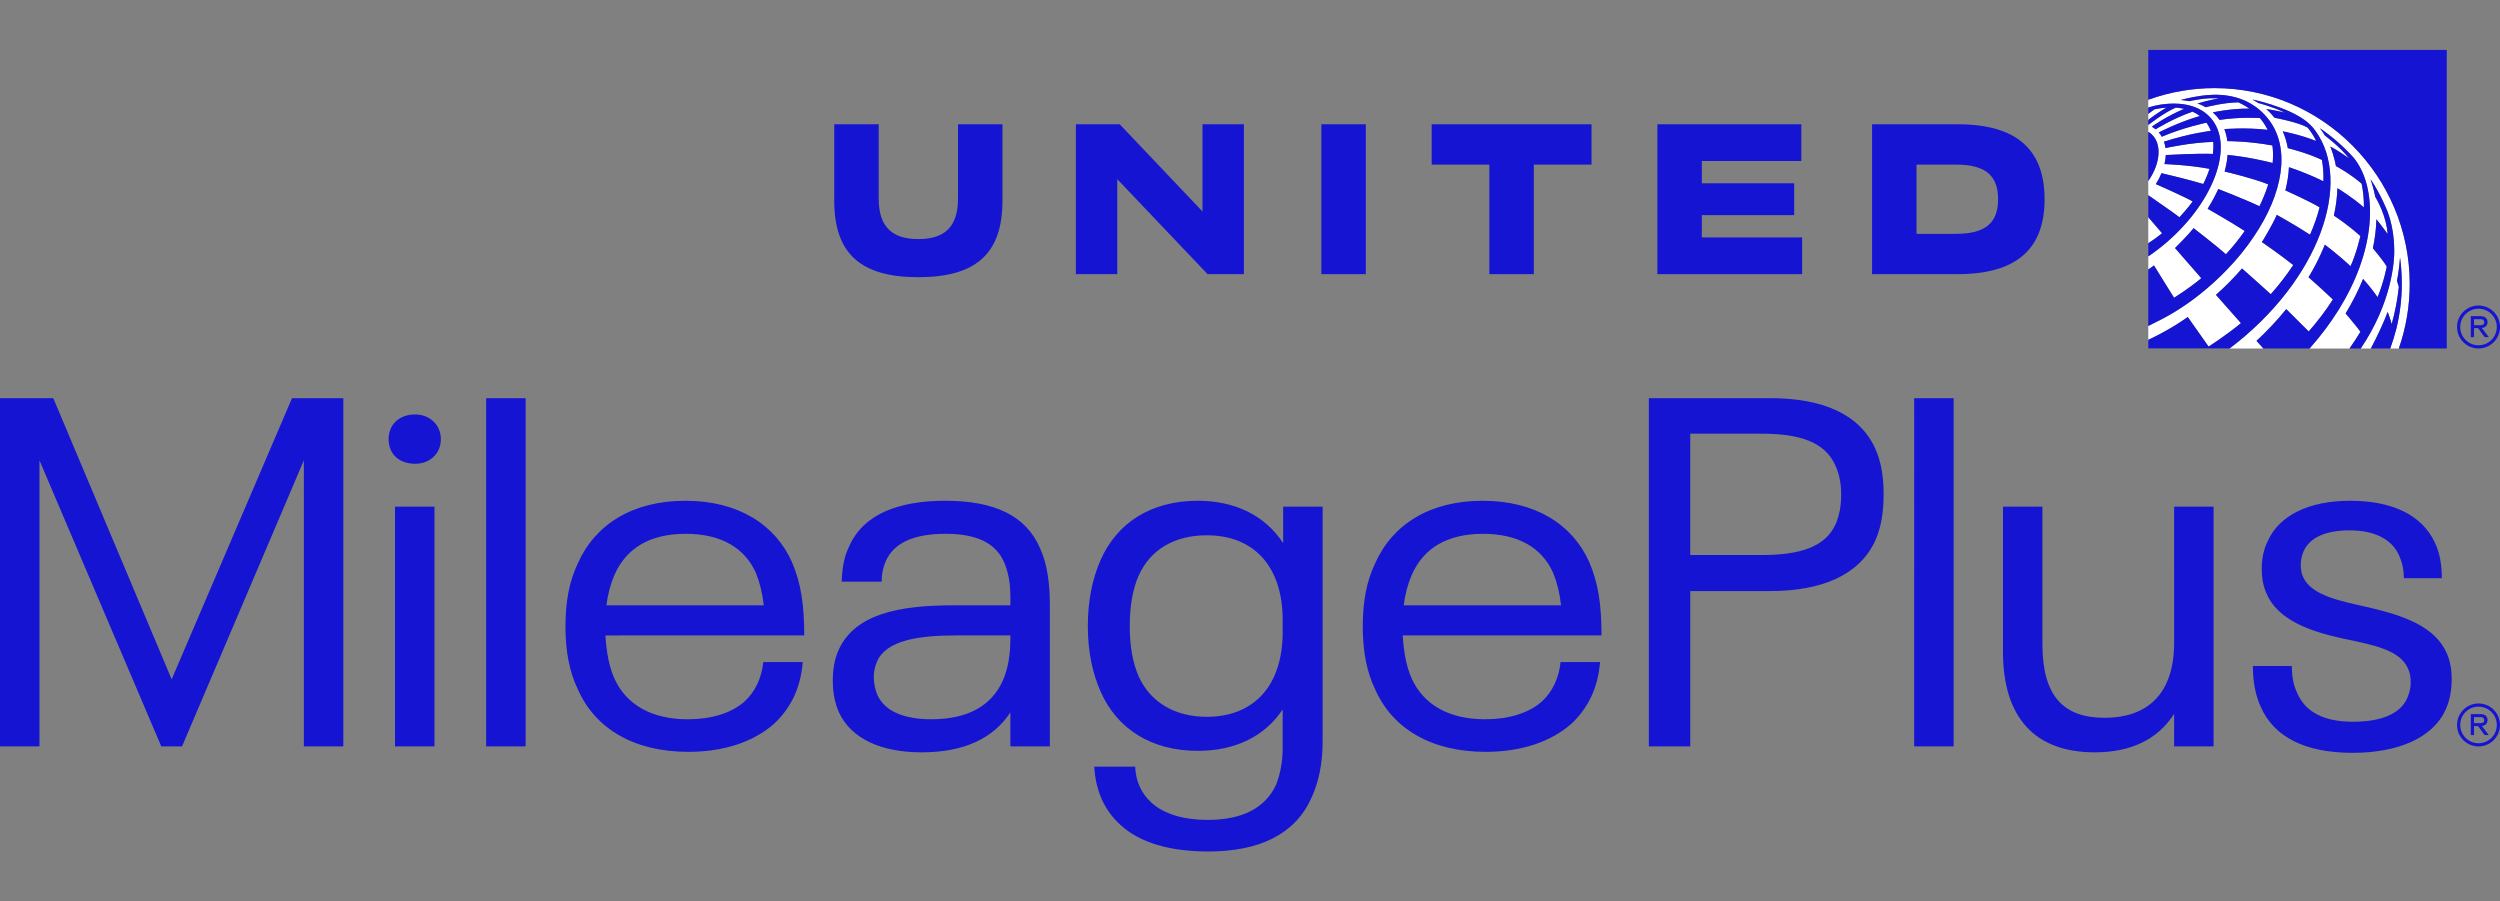 <?xml version="1.0" encoding="utf-8"?>
<!-- Generator: Adobe Illustrator 28.5.0, SVG Export Plug-In . SVG Version: 9.03 Build 54727)  -->
<svg version="1.1" id="Layer_1" xmlns="http://www.w3.org/2000/svg" xmlns:xlink="http://www.w3.org/1999/xlink" x="0px" y="0px"
	 viewBox="0 0 208 75" style="enable-background:new 0 0 208 75;" xml:space="preserve">
<rect x="0" y="0" width="208" height="75" fill="#808080" stroke="none"/>
<style type="text/css">
	.st0{fill-rule:evenodd;clip-rule:evenodd;}
	.st1{fill:#1C1468;}
	.st2{fill:#0047FF;}
	.st3{fill:#1414D2;}
	.st4{fill:#FFFFFF;}
</style>
<g>
	<g>
		<path class="st3" d="M0,33.128h4.432l9.85,23.393l10.014-23.393h4.268V62.102h-3.283V38.299L15.144,62.102
			H13.42L3.283,38.299V62.102H0V33.128z M32.331,36.534c0-1.19,0.862-2.052,2.216-2.052
			c1.19,0,2.134,0.862,2.134,2.052c0,1.231-0.944,2.052-2.134,2.052
			C33.193,38.586,32.331,37.765,32.331,36.534z M32.864,42.156h3.283v0.405V62.102h-3.283V42.156z
			 M40.448,33.128h3.283v0.405V62.102h-3.283V33.128z M63.504,55.084h3.283
			c-0.164,2.134-0.985,3.817-2.38,5.13c-1.724,1.519-4.186,2.339-7.141,2.339
			c-4.514,0-7.756-1.929-9.193-5.212c-0.698-1.436-1.026-3.16-1.026-5.212
			c0-2.134,0.328-3.776,1.026-5.253c1.436-3.242,4.555-5.212,8.947-5.212
			c4.391,0,7.469,1.97,8.865,5.089c0.78,1.806,1.026,3.652,1.026,6.115H50.371
			c0.082,1.354,0.287,2.544,0.739,3.57c0.985,2.175,3.078,3.406,6.115,3.406
			c1.929,0,3.611-0.492,4.72-1.477C62.847,57.546,63.381,56.356,63.504,55.084z M51.11,47.861
			c-0.328,0.78-0.534,1.559-0.657,2.503h13.092c-0.123-1.067-0.328-1.888-0.657-2.709
			c-0.944-2.093-2.914-3.242-5.828-3.242C54.065,44.413,52.095,45.604,51.11,47.861z M87.347,50.282
			V62.102h-3.283v-2.832c-1.395,2.134-3.817,3.324-7.387,3.324c-3.324,0-5.869-1.108-6.895-3.365
			c-0.328-0.78-0.493-1.6-0.493-2.627c0-0.985,0.164-1.806,0.492-2.544
			c1.354-2.955,4.966-3.694,9.48-3.694h4.802v-0.657c0-1.231-0.164-2.093-0.534-2.955
			c-0.698-1.601-2.339-2.339-4.843-2.339c-2.503,0-4.227,0.657-4.966,2.216
			c-0.246,0.575-0.369,1.108-0.369,1.765h-3.324c0.041-1.149,0.205-2.093,0.616-2.914
			c1.149-2.667,4.063-3.817,8.003-3.817c4.145,0,6.731,1.272,7.88,3.94
			C87.101,46.835,87.347,48.435,87.347,50.282z M83.408,56.684c0.451-0.985,0.657-2.175,0.657-3.612
			v-0.205h-4.555c-3.078,0-5.746,0.41-6.525,2.134c-0.164,0.369-0.287,0.821-0.287,1.313
			c0,0.575,0.123,1.067,0.287,1.477c0.657,1.477,2.38,2.052,4.514,2.052
			C80.494,59.844,82.464,58.736,83.408,56.684z M110.042,42.156v19.535c0,1.847-0.328,3.406-0.944,4.72
			c-1.354,2.996-4.309,4.432-8.577,4.432c-3.119,0-5.663-0.698-7.305-2.216
			c-1.313-1.19-2.052-2.791-2.175-4.843h3.406c0.041,1.231,0.534,2.257,1.354,2.996
			c1.026,0.944,2.668,1.436,4.679,1.436c2.873,0,4.802-0.985,5.705-2.955
			c0.328-0.862,0.533-1.847,0.533-3.078v-3.16c-1.518,2.298-4.022,3.447-7.059,3.447
			c-3.899,0-6.731-1.847-8.085-4.925c-0.698-1.559-1.067-3.406-1.067-5.458
			c0-2.052,0.369-3.94,1.067-5.499c1.354-3.078,4.186-4.925,8.085-4.925
			c3.037,0,5.581,1.19,7.1,3.529v-3.037H110.042z M106.718,52.58v-0.985
			c0-4.555-2.462-7.059-6.32-7.059c-2.627,0-4.679,1.149-5.663,3.365
			c-0.492,1.108-0.739,2.503-0.739,4.186s0.246,3.037,0.739,4.186
			c0.985,2.175,3.037,3.365,5.663,3.365C104.255,59.639,106.718,57.136,106.718,52.58z
			 M129.839,55.084h3.283c-0.164,2.134-0.985,3.817-2.38,5.13c-1.724,1.519-4.186,2.339-7.141,2.339
			c-4.514,0-7.756-1.929-9.193-5.212c-0.698-1.436-1.026-3.16-1.026-5.212
			c0-2.134,0.328-3.776,1.026-5.253c1.436-3.242,4.555-5.212,8.947-5.212
			c4.391,0,7.469,1.97,8.865,5.089c0.78,1.806,1.026,3.652,1.026,6.115h-16.539
			c0.082,1.354,0.287,2.544,0.739,3.57c0.985,2.175,3.078,3.406,6.115,3.406
			c1.929,0,3.611-0.492,4.72-1.477C129.183,57.546,129.716,56.356,129.839,55.084z M117.445,47.861
			c-0.328,0.78-0.534,1.559-0.657,2.503h13.092c-0.123-1.067-0.328-1.888-0.657-2.709
			c-0.944-2.093-2.914-3.242-5.828-3.242C120.4,44.413,118.43,45.604,117.445,47.861z
			 M137.181,33.128h10.096c4.35,0,7.428,1.313,8.741,4.186c0.492,1.108,0.698,2.298,0.698,3.817
			c0,1.519-0.205,2.75-0.698,3.858c-1.313,2.832-4.391,4.186-8.741,4.186h-6.648v12.928h-3.447V33.128z
			 M146.579,46.178c3.16,0,5.294-0.657,6.156-2.586c0.287-0.698,0.451-1.477,0.451-2.421
			c0-0.985-0.164-1.765-0.492-2.462c-0.862-1.929-2.955-2.627-6.115-2.627h-5.951v10.096H146.579z
			 M159.26,33.128h3.283v0.405V62.102h-3.283V33.128z M184.17,42.156V62.102h-3.283v-2.709
			c-1.395,2.175-3.652,3.201-6.607,3.201c-4.925,0-7.633-2.832-7.633-8.372V42.156h3.283v11.45
			c0,4.227,1.683,6.115,5.171,6.115c3.735,0,5.787-2.175,5.787-6.238V42.156H184.17z M188.097,58.818
			c-0.451-0.985-0.657-2.134-0.657-3.406h3.242c0,0.862,0.123,1.6,0.451,2.257
			c0.657,1.519,2.134,2.38,4.638,2.38c2.339,0,3.94-0.657,4.514-1.97
			c0.164-0.41,0.287-0.78,0.287-1.313c0-0.451-0.082-0.862-0.246-1.19
			c-0.698-1.477-2.668-1.888-5.458-2.462c-2.791-0.616-5.335-1.56-6.279-3.694
			c-0.287-0.657-0.41-1.272-0.41-2.134c0-0.821,0.164-1.601,0.493-2.257
			c0.944-2.134,3.406-3.365,6.854-3.365c3.53,0,5.992,1.19,7.059,3.488
			c0.41,0.862,0.575,1.847,0.575,2.955h-3.16c0-0.78-0.164-1.395-0.41-1.929
			c-0.616-1.354-2.093-2.052-4.104-2.052c-2.011,0-3.324,0.616-3.817,1.724
			c-0.164,0.369-0.246,0.739-0.246,1.19c0,0.369,0.082,0.739,0.205,0.985
			c0.698,1.519,3.037,1.97,5.417,2.503c2.996,0.698,5.54,1.601,6.525,3.817
			c0.287,0.657,0.41,1.354,0.41,2.175c0,0.944-0.164,1.765-0.492,2.503
			c-1.067,2.38-3.981,3.612-7.757,3.612C191.791,62.635,189.205,61.322,188.097,58.818z"/>
		<path id="Globe_00000106853276024506486080000017754971832027354784_" class="st3" d="M205.838,59.668v0.499h0.575
			c0.185,0,0.274-0.089,0.274-0.246c0-0.164-0.096-0.253-0.274-0.253H205.838z M205.571,59.415h0.848
			c0.328,0,0.547,0.192,0.547,0.486c0,0.294-0.192,0.465-0.479,0.499l0.582,0.759h-0.349l-0.54-0.746
			h-0.342v0.746h-0.267V59.415z M206.213,58.794c0.839,0,1.522,0.683,1.522,1.522
			s-0.683,1.522-1.522,1.522c-0.839,0-1.522-0.683-1.522-1.522S205.373,58.794,206.213,58.794
			 M206.213,58.529c-0.987,0-1.787,0.8-1.787,1.787c0,0.987,0.8,1.787,1.787,1.787
			c0.987,0,1.787-0.8,1.787-1.787C208,59.329,207.2,58.529,206.213,58.529L206.213,58.529z"/>
	</g>
	<g>
		<path class="st4" d="M180.724,17.633c-0.586-0.41-1.985-1.388-1.987-1.389v-1.187
			c1.01-1.437,1.156-3.087,0.269-3.892c-0.083-0.076-0.174-0.14-0.269-0.196v-0.591l0.016,0.009
			c0,0,1.266-1.002,2.272-1.434c0.242,0.018,0.475,0.051,0.696,0.102
			c-1.503,0.638-2.612,1.428-2.689,1.484c0.154,0.091,0.295,0.206,0.313,0.221
			c0.019-0.012,1.476-0.923,3.08-1.47c0.217,0.099,0.428,0.223,0.61,0.363
			c-1.746,0.491-3.425,1.367-3.425,1.367c0.095,0.11,0.178,0.229,0.25,0.356
			c0.011-0.005,0.022-0.009,0.03-0.012c1.787-0.765,3.686-1.157,3.686-1.157
			c0.148,0.203,0.271,0.431,0.364,0.681c0,0-1.704,0.195-3.896,0.898
			c0.097,0.303,0.123,0.531,0.124,0.533c0,0,2.067-0.462,3.973-0.514
			c0.027,0.306,0.017,0.65-0.027,1.003c-1.129-0.06-3.818,0.084-3.923,0.092
			c0,0-0.01,0.387-0.11,0.752c0,0,1.965,0.063,3.752,0.396c-0.138,0.428-0.315,0.85-0.524,1.262
			c-1.191-0.358-2.998-0.792-3.474-0.901c-0.125,0.308-0.282,0.614-0.469,0.91
			c0,0,2.208,0.964,3.056,1.435h0.002l-0,0.001c-0.368,0.551-1.097,1.322-1.097,1.322
			C181.113,17.919,180.913,17.771,180.724,17.633z M179.26,9.094c-0.179,0.12-0.352,0.247-0.523,0.382
			v0.504c0.449-0.357,1.025-0.743,1.523-1.027C179.938,8.974,179.604,9.021,179.26,9.094z
			 M178.737,18.071v2.168c0.384-0.249,0.768-0.526,1.145-0.83L178.737,18.071z M184.249,7.331
			c-1.881,0-3.729,0.324-5.493,0.961l-0.019,0.007v0.66c0.107-0.041,0.289-0.102,0.556-0.164
			c0.134-0.03,0.268-0.057,0.4-0.079c0.044-0.007,0.093-0.014,0.14-0.021
			c1.727-0.247,3.214,0.104,4.107,1.129c1.954,2.242,0.335,6.847-3.617,10.285
			c-0.504,0.438-1.02,0.835-1.543,1.191c-0.014,0.009-0.028,0.018-0.042,0.027v1.098
			c0.159-0.11,0.317-0.221,0.474-0.337c0.215,0.363,1.646,2.648,1.671,2.687
			c0.106-0.069,0.415-0.265,0.789-0.519c0.431-0.296,0.94-0.665,1.413-1.057
			c0.021-0.019,0.042-0.037,0.062-0.055l-2.185-2.506c0.222-0.217,0.961-0.953,1.549-1.652
			c0.138,0.106,1.959,1.518,2.687,2.171c0.577-0.628,1.101-1.278,1.564-1.941
			c-1.004-0.659-3.088-1.848-3.088-1.848c0.347-0.549,0.645-1.1,0.888-1.644
			c0,0,2.431,0.95,3.423,1.438c0.261-0.529,0.481-1.06,0.657-1.589
			c0.026-0.078,0.051-0.156,0.075-0.233c-1.231-0.499-3.429-1.023-3.629-1.07
			c0.13-0.475,0.215-0.938,0.25-1.382c1.779,0.177,3.41,0.584,3.747,0.672
			c0.05-0.515,0.044-1.002-0.02-1.458c-1.986-0.357-3.545-0.36-3.749-0.359
			c-0.045-0.353-0.127-0.688-0.249-1.001c0.001,0,1.762-0.154,3.603,0.061
			c-0.095-0.191-0.218-0.408-0.338-0.583c-0.095-0.139-0.307-0.397-0.307-0.397
			s-1.556-0.117-3.36,0.153c-0.172-0.247-0.364-0.453-0.557-0.624
			c0.037-0.009,1.399-0.325,3.045-0.318c-0.453-0.311-0.924-0.52-0.924-0.52v-0
			c-1.273,0.025-2.609,0.379-2.715,0.408c-0.364-0.213-0.647-0.299-0.682-0.31
			c-0.001-0-0.002-0.001-0.003-0.001c0.001-0,0.001-0.001,0.002-0.001
			c0.103-0.031,1.086-0.329,1.807-0.407c0,0-0.001-0-0.003-0
			c-0.981-0.128-2.331,0.179-2.486,0.216c-0.211-0.042-0.504-0.08-0.718-0.101
			c0,0,0.727-0.21,1.688-0.345c0.875-0.123,3.811-0.483,5.686,2.041
			c1.776,2.39,1.13,6.1-1.28,9.657c-0.636,0.955-1.398,1.898-2.275,2.798
			c-0.738,0.767-1.486,1.431-2.2,1.998c-1.113,0.889-2.309,1.659-3.541,2.266
			c-0.257,0.137-0.515,0.265-0.772,0.389v1.157c2.06-0.975,3.281-1.903,3.281-1.903l1.735,2.462
			c0,0,1.344-0.841,2.693-1.951l0-0c-0-0-0-0-0.001-0l-2.079-2.353
			c-0-0-0-0-0-0c0.793-0.704,1.518-1.439,2.169-2.193
			c0,0,2.156,1.914,2.392,2.14c0.684-0.771,1.313-1.583,1.87-2.427
			c-1.122-0.891-2.585-1.895-2.607-1.91l-0.001-0.001v0l-0-0c0,0,0.879-1.405,1.236-2.263
			c0,0,1.422,0.776,2.766,1.65c0.329-0.735,0.602-1.499,0.797-2.278
			c-0.882-0.532-2.846-1.409-2.846-1.409c0.168-0.66,0.269-1.306,0.297-1.929
			c0,0,1.428,0.453,2.866,1.174c0.022-0.605-0.016-1.202-0.122-1.781
			c-1.218-0.585-2.838-0.981-2.838-0.981c-0.086-0.488-0.226-0.958-0.422-1.396
			c0,0,1.474,0.276,2.775,0.804c-0.326-0.72-0.725-1.131-0.725-1.131
			c-0.834-0.457-2.733-0.804-2.733-0.804c-0.206-0.261-0.44-0.51-0.687-0.727
			c0.597,0.082,1.528,0.294,1.528,0.294c-1.023-0.501-2.177-0.79-2.191-0.793
			c-0.001-0.001-0.229-0.15-0.502-0.296c0,0,2.862,0.586,4.417,1.759
			c0.141,0.106,0.275,0.225,0.413,0.356c0.157,0.15,0.294,0.318,0.415,0.484
			c3.098,4.239,0.418,12.408-7.133,18.121h2.809c-0.154-0.171-0.531-0.589-0.573-0.636
			c0.884-0.815,1.717-1.7,2.476-2.64l1.869,1.861l0-0.001
			c0.732-0.833,1.411-1.724,2.011-2.66c0,0-0.982-0.942-2.027-1.851
			c0.839-1.356,1.357-2.707,1.357-2.707c0.08,0.059,1.098,0.815,2.141,1.787
			c0.504-1.104,0.816-2.508,0.816-2.508c-1.088-0.991-2.204-1.698-2.204-1.698
			c0.167-0.749,0.272-1.52,0.294-2.281c0,0,1.182,0.702,2.203,1.6
			c0.009-0.666-0.048-1.33-0.189-1.979c-1.013-0.877-2.139-1.465-2.139-1.465
			c-0-0.001-0.109-0.737-0.469-1.625c0.002,0.001,0.005,0.003,0.008,0.004
			c0.07,0.035,0.607,0.308,1.555,0.984c-0.74-0.96-2.013-1.905-2.013-1.905
			c-0.122-0.207-0.262-0.411-0.416-0.61c1.046,0.715,2.001,1.555,2.844,2.497
			c0.313,0.392,0.6,0.891,0.822,1.464c0.061,0.157,0.113,0.312,0.159,0.467
			c0.693,2.341,0.267,4.972-0.516,7.127c-0.902,2.483-2.405,4.803-4.168,6.775h3.325
			c0.322-0.457,0.611-0.892,0.909-1.393c-0.222-0.338-1.234-1.521-1.234-1.521
			c0.557-0.911,1.058-1.896,1.454-2.875c0,0,0.677,0.749,1.207,1.519
			c0.521-1.246,0.764-2.547,0.764-2.547c-0.357-0.596-1.156-1.521-1.156-1.521
			c0.17-0.786,0.276-1.599,0.29-2.412c0.4,0.477,0.939,1.232,0.939,1.232s-0-0.002-0-0.005
			c-0.102-1.479-0.865-2.823-1.034-3.105c-0.005-0.028-0.01-0.058-0.017-0.092
			c-0.099-0.513-0.279-1.086-0.373-1.369c0.858,1.266,1.41,2.69,1.41,2.69
			c0.353,0.916,0.565,2.072,0.565,3.331c0,0.666-0.134,4.144-2.79,8.068h0.84
			c0.493-0.923,1.039-2.07,1.405-3.044c0,0,0,0.001,0.001,0.002
			c0.012,0.031,0.194,0.513,0.33,1.014c0.282-0.997,0.484-2.033,0.595-3.1l0-0.001
			c-0.035-0.138-0.11-0.362-0.152-0.499c0,0,0.18-0.906,0.252-1.939
			c0.097,0.709,0.148,1.43,0.148,2.158c0,1.262-0.149,2.501-0.437,3.697
			c-0.148,0.589-0.329,1.169-0.526,1.712h0.717c0.597-1.722,0.905-3.535,0.905-5.359
			C200.491,14.644,193.205,7.331,184.249,7.331z"/>
		<path class="st3" d="M69.41,16.702V10.34h3.698v6.175c0,2.375,1.128,3.376,3.3,3.376
			c2.171,0,3.299-1.001,3.299-3.376V10.34h3.698v6.361c0,4.445-2.248,6.361-6.998,6.361
			C71.658,23.063,69.41,21.146,69.41,16.702z"/>
		<polygon class="st3" points="100.047,17.596 93.16,10.34 89.512,10.34 89.512,22.809 92.956,22.809 
			92.956,14.906 100.471,22.809 103.491,22.809 103.491,10.34 100.047,10.34 		"/>
		<polygon class="st3" points="109.937,22.809 113.635,22.809 113.635,10.775 113.635,10.34 109.937,10.34 		
			"/>
		<g>
			<path class="st3" d="M162.882,10.34h-7.125v12.469h7.125c4.953,0,7.227-2.151,7.227-6.234
				S167.835,10.34,162.882,10.34z M162.746,19.455h-3.291v-5.76h3.291c2.409,0,3.495,0.881,3.495,2.88
				S165.155,19.455,162.746,19.455z"/>
		</g>
		<polygon class="st3" points="141.592,17.898 149.276,17.898 149.276,15.251 141.592,15.251 141.592,13.394 
			149.87,13.394 149.87,10.34 137.894,10.34 137.894,22.809 149.938,22.809 149.938,19.755 
			141.592,19.755 		"/>
		<polygon class="st3" points="119.115,13.695 123.915,13.695 123.915,22.809 127.614,22.809 127.614,13.695 
			132.414,13.695 132.414,10.34 119.115,10.34 		"/>
		<path class="st3" d="M197.254,28.992c0.493-0.923,1.039-2.07,1.405-3.044
			c0,0,0,0.001,0.001,0.002c0.012,0.031,0.194,0.513,0.33,1.014
			c0.282-0.997,0.484-2.033,0.595-3.1l0-0.001c-0.035-0.138-0.11-0.362-0.152-0.499
			c0,0,0.18-0.906,0.252-1.939c0.097,0.709,0.148,1.43,0.148,2.158
			c0,1.262-0.149,2.501-0.437,3.697c-0.148,0.589-0.329,1.169-0.526,1.712H197.254z"/>
		<path class="st3" d="M195.481,28.992h0.933c2.656-3.924,2.79-7.402,2.79-8.068
			c0-1.259-0.211-2.415-0.565-3.331c0,0-0.551-1.423-1.41-2.69c0.094,0.283,0.274,0.857,0.373,1.369
			c0.007,0.034,0.012,0.064,0.017,0.092c0.169,0.282,0.932,1.627,1.034,3.105
			c0,0.003,0,0.005,0,0.005s-0.539-0.755-0.939-1.232
			c-0.014,0.813-0.12,1.626-0.29,2.412c0,0,0.798,0.925,1.156,1.521c0,0-0.243,1.301-0.764,2.547
			c-0.53-0.771-1.207-1.519-1.207-1.519c-0.396,0.979-0.897,1.964-1.454,2.875
			c0,0,1.012,1.184,1.234,1.521C196.092,28.1,195.802,28.536,195.481,28.992z"/>
		<path class="st3" d="M192.155,28.992c1.763-1.972,3.265-4.291,4.168-6.775
			c0.783-2.155,1.209-4.786,0.516-7.127c-0.046-0.154-0.099-0.31-0.159-0.467
			c-0.222-0.573-0.509-1.072-0.822-1.464c-0.843-0.942-1.798-1.782-2.844-2.497
			c0.154,0.198,0.294,0.402,0.416,0.61c0,0,1.274,0.945,2.013,1.905
			c-0.949-0.676-1.486-0.949-1.555-0.984c-0.003-0.001-0.006-0.002-0.008-0.004
			c0.36,0.888,0.469,1.624,0.469,1.625c0,0,1.126,0.587,2.139,1.465
			c0.14,0.649,0.198,1.314,0.189,1.979c-1.021-0.899-2.203-1.6-2.203-1.6
			c-0.022,0.761-0.127,1.532-0.294,2.281c0,0,1.116,0.707,2.204,1.698c0,0-0.312,1.404-0.816,2.508
			c-1.044-0.972-2.061-1.728-2.141-1.787c0,0-0.518,1.351-1.357,2.707
			c1.045,0.909,2.027,1.851,2.027,1.851c-0.6,0.936-1.279,1.827-2.011,2.66l-0,0.001
			l-1.869-1.861c-0.759,0.94-1.592,1.825-2.476,2.64c0.042,0.047,0.419,0.465,0.573,0.636H192.155z"/>
		<path class="st3" d="M192.635,10.872c-0.121-0.165-0.258-0.334-0.415-0.484
			c-0.138-0.131-0.272-0.25-0.413-0.356c-1.555-1.172-4.417-1.759-4.417-1.759
			c0.273,0.146,0.5,0.295,0.502,0.296c0.014,0.003,1.167,0.293,2.191,0.793
			c0,0-0.931-0.211-1.528-0.294c0.247,0.217,0.481,0.466,0.687,0.727c0,0,1.899,0.346,2.733,0.804
			c0,0,0.399,0.411,0.725,1.131c-1.302-0.528-2.775-0.804-2.775-0.804
			c0.196,0.438,0.336,0.908,0.422,1.396c0,0,1.621,0.397,2.838,0.981
			c0.105,0.578,0.144,1.176,0.122,1.781c-1.438-0.721-2.866-1.174-2.866-1.174
			c-0.029,0.623-0.129,1.269-0.297,1.929c0,0,1.964,0.877,2.846,1.409
			c-0.195,0.779-0.468,1.543-0.797,2.278c-1.344-0.873-2.766-1.65-2.766-1.65
			c-0.357,0.858-1.236,2.263-1.236,2.263l0,0v-0l0.001,0.001
			c0.022,0.015,1.485,1.019,2.607,1.91c-0.557,0.845-1.186,1.656-1.87,2.427
			c-0.236-0.226-2.392-2.14-2.392-2.14c-0.651,0.755-1.376,1.49-2.169,2.193
			c0,0,0,0,0,0l2.079,2.353c0,0,0,0,0.001,0l-0,0
			c-1.348,1.11-2.693,1.951-2.693,1.951l-1.735-2.462c0,0-1.22,0.928-3.281,1.903v0.714h6.765
			C193.053,23.279,195.733,15.11,192.635,10.872z"/>
		<path class="st3" d="M188.805,10.014c-1.875-2.524-4.811-2.164-5.686-2.041
			c-0.962,0.135-1.688,0.345-1.688,0.345c0.215,0.02,0.507,0.059,0.718,0.101
			c0.156-0.037,1.505-0.344,2.486-0.216c0.001,0,0.003,0,0.003,0
			c-0.721,0.078-1.704,0.376-1.807,0.407c-0.001,0-0.001,0.001-0.002,0.001
			c0.001,0,0.002,0.001,0.003,0.001c0.035,0.01,0.319,0.096,0.682,0.31
			c0.106-0.029,1.442-0.383,2.715-0.408v0c0,0,0.471,0.209,0.924,0.52
			c-1.646-0.006-3.008,0.31-3.045,0.318c0.193,0.171,0.384,0.377,0.557,0.624
			c1.804-0.27,3.36-0.153,3.36-0.153s0.212,0.258,0.307,0.397
			c0.12,0.175,0.243,0.392,0.338,0.583c-1.841-0.215-3.602-0.061-3.603-0.061
			c0.121,0.313,0.204,0.649,0.249,1.001c0.203-0.001,1.763,0.001,3.749,0.359
			c0.063,0.455,0.07,0.943,0.02,1.458c-0.338-0.088-1.968-0.495-3.747-0.672
			c-0.036,0.445-0.12,0.908-0.25,1.382c0.199,0.047,2.397,0.571,3.629,1.07
			c-0.024,0.077-0.049,0.155-0.075,0.233c-0.176,0.529-0.397,1.06-0.657,1.589
			c-0.991-0.488-3.423-1.438-3.423-1.438c-0.243,0.544-0.54,1.094-0.888,1.644
			c0,0,2.084,1.189,3.088,1.848c-0.464,0.662-0.987,1.312-1.564,1.941
			c-0.728-0.653-2.549-2.064-2.687-2.171c-0.587,0.699-1.327,1.435-1.549,1.652l2.185,2.506
			c-0.02,0.018-0.041,0.037-0.062,0.055c-0.473,0.392-0.983,0.761-1.413,1.057
			c-0.374,0.254-0.682,0.451-0.789,0.519c-0.025-0.038-1.456-2.323-1.671-2.687
			c-0.157,0.116-0.316,0.228-0.474,0.337v4.696c0.257-0.124,0.515-0.252,0.772-0.389
			c1.232-0.607,2.428-1.376,3.541-2.266c0.713-0.566,1.461-1.231,2.2-1.998
			c0.877-0.9,1.639-1.843,2.275-2.798C189.935,16.114,190.581,12.405,188.805,10.014z"/>
		<path class="st3" d="M183.94,9.824c-0.893-1.025-2.38-1.376-4.107-1.129
			c-0.047,0.007-0.096,0.014-0.14,0.021c-0.132,0.022-0.265,0.049-0.4,0.079
			c-0.267,0.062-0.449,0.123-0.556,0.164v0.517c0.17-0.134,0.344-0.262,0.523-0.382
			c0.344-0.074,0.679-0.121,1.001-0.142c-0.499,0.285-1.074,0.671-1.523,1.027v0.398l0.016,0.009
			c0,0,1.266-1.002,2.272-1.434c0.242,0.018,0.475,0.051,0.696,0.102
			c-1.503,0.638-2.612,1.428-2.689,1.484c0.154,0.091,0.295,0.206,0.313,0.221
			c0.019-0.012,1.476-0.923,3.08-1.47c0.217,0.099,0.428,0.223,0.61,0.363
			c-1.746,0.491-3.425,1.367-3.425,1.367c0.095,0.11,0.178,0.229,0.25,0.356
			c0.011-0.005,0.022-0.009,0.03-0.012c1.787-0.765,3.686-1.157,3.686-1.157
			c0.148,0.203,0.271,0.431,0.364,0.681c0,0-1.704,0.195-3.896,0.898
			c0.097,0.303,0.123,0.531,0.124,0.533c0,0,2.067-0.462,3.973-0.514
			c0.027,0.306,0.017,0.65-0.027,1.003c-1.129-0.06-3.818,0.084-3.923,0.092
			c0,0-0.01,0.387-0.11,0.752c0,0,1.965,0.063,3.752,0.396c-0.138,0.428-0.315,0.85-0.524,1.262
			c-1.191-0.358-2.998-0.792-3.474-0.901c-0.125,0.308-0.282,0.614-0.469,0.91
			c0,0,2.208,0.964,3.056,1.435h0.002l-0,0.001c-0.368,0.551-1.097,1.322-1.097,1.322
			c-0.211-0.158-0.411-0.306-0.6-0.444c-0.586-0.41-1.985-1.388-1.987-1.389v1.826l1.145,1.338
			c-0.377,0.304-0.762,0.581-1.145,0.83v1.09c0.014-0.009,0.028-0.018,0.042-0.027
			c0.523-0.356,1.04-0.753,1.544-1.191C184.275,16.671,185.894,12.066,183.94,9.824z"/>
		<path class="st3" d="M178.737,15.058c1.01-1.437,1.156-3.087,0.269-3.892
			c-0.083-0.076-0.174-0.14-0.269-0.196V15.058z"/>
		<path class="st3" d="M184.249,7.331c8.955,0,16.241,7.313,16.241,16.303c0,1.823-0.308,3.637-0.905,5.359
			h3.987V4.157h-24.835v4.142l0.019-0.007C180.52,7.654,182.368,7.331,184.249,7.331z"/>
		<path id="Globe_00000124861030164157282460000017923451309608091523_" class="st3" d="M205.838,26.558v0.499h0.575
			c0.185,0,0.274-0.089,0.274-0.246c0-0.164-0.096-0.253-0.274-0.253H205.838z M205.571,26.305h0.848
			c0.328,0,0.547,0.192,0.547,0.486c0,0.294-0.192,0.465-0.479,0.499l0.582,0.759h-0.349l-0.54-0.746
			h-0.342v0.746h-0.267V26.305z M206.213,25.684c0.839,0,1.522,0.683,1.522,1.522
			s-0.683,1.522-1.522,1.522c-0.839,0-1.522-0.683-1.522-1.522S205.373,25.684,206.213,25.684
			 M206.213,25.419c-0.987,0-1.787,0.8-1.787,1.787s0.8,1.787,1.787,1.787
			c0.987,0,1.787-0.8,1.787-1.787S207.2,25.419,206.213,25.419L206.213,25.419z"/>
	</g>
</g>
</svg>
